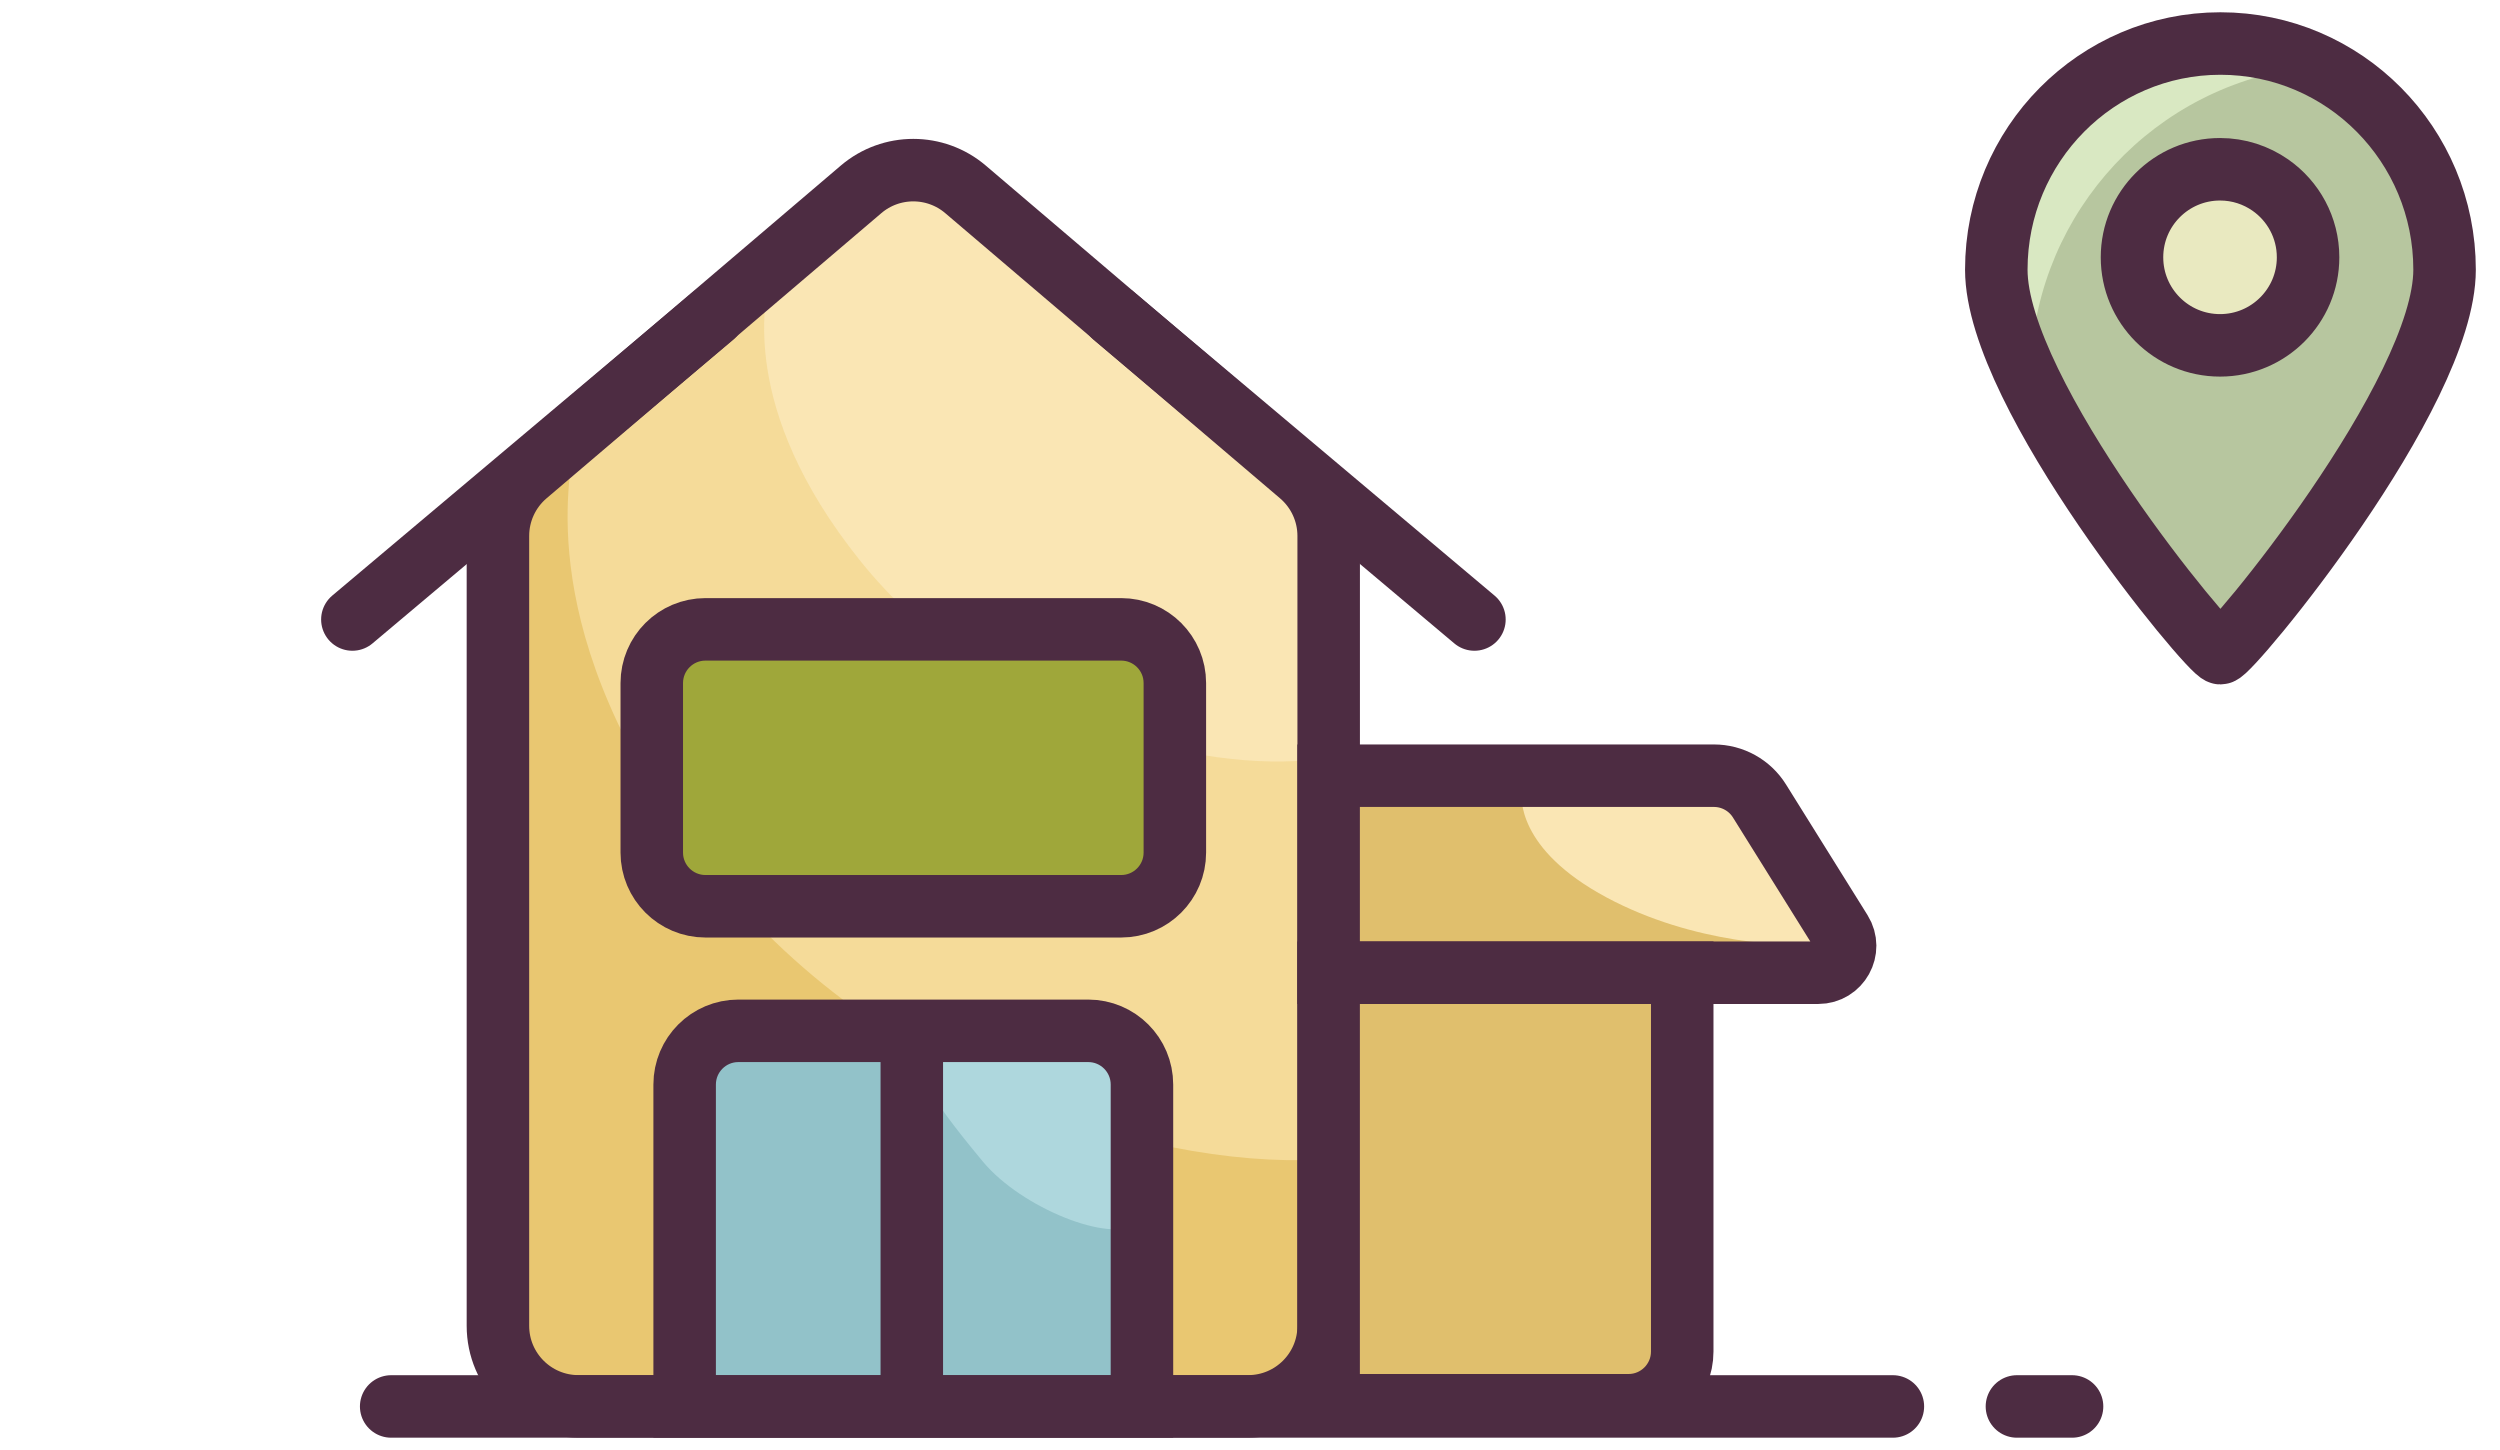 <svg width="100" height="58" viewBox="0 0 100 58" fill="none" xmlns="http://www.w3.org/2000/svg">
<path d="M19.917 21.436C19.917 20.492 20.331 19.596 21.049 18.983L34.442 7.575C35.646 6.549 37.417 6.549 38.621 7.575L52.014 18.983C52.733 19.596 53.147 20.492 53.147 21.436V53.033C53.147 54.812 51.704 56.255 49.924 56.255H23.139C21.36 56.255 19.917 54.812 19.917 53.033V21.436Z" fill="#E9C771"/>
<path d="M53.472 30.811L31.633 10.718L22.898 18.024C22.898 18.938 21.15 25.331 28.139 34.465C35.192 43.682 46.775 46.947 53.472 46.338V30.811Z" fill="#F5DB99"/>
<path d="M52.24 19.952L36.856 6.414L30.703 11.337C30.703 11.952 29.471 16.26 34.395 22.414C39.364 28.624 47.523 30.824 52.24 30.413V19.952Z" fill="#FAE6B4"/>
<path d="M19.917 21.436C19.917 20.492 20.331 19.596 21.049 18.983L34.442 7.575C35.646 6.549 37.417 6.549 38.621 7.575L52.014 18.983C52.733 19.596 53.147 20.492 53.147 21.436V53.033C53.147 54.812 51.704 56.255 49.924 56.255H23.139C21.36 56.255 19.917 54.812 19.917 53.033V21.436Z" stroke="#4D2C42" stroke-width="2.5"/>
<g filter="url(#filter0_d_5355_13596)">
<path d="M26.071 25.175C26.071 23.988 27.033 23.026 28.22 23.026H44.846C46.032 23.026 46.994 23.988 46.994 25.175V31.955C46.994 33.141 46.032 34.103 44.846 34.103H28.22C27.033 34.103 26.071 33.141 26.071 31.955V25.175Z" fill="#9FA73A"/>
<path d="M26.071 25.175C26.071 23.988 27.033 23.026 28.22 23.026H44.846C46.032 23.026 46.994 23.988 46.994 25.175V31.955C46.994 33.141 46.032 34.103 44.846 34.103H28.22C27.033 34.103 26.071 33.141 26.071 31.955V25.175Z" stroke="#4D2C42" stroke-width="2.5"/>
</g>
<path d="M27.386 43.382C27.386 42.195 28.348 41.233 29.534 41.233H43.529C44.716 41.233 45.678 42.195 45.678 43.382V56.255H27.386V43.382Z" fill="#92C2C9"/>
<path d="M44.248 42.167H36.863C36.658 42.782 36.864 43.52 39.325 46.475C40.862 48.321 44.453 49.757 45.479 48.936V42.782L44.248 42.167Z" fill="#AED7DD"/>
<path d="M27.386 43.382C27.386 42.195 28.348 41.233 29.534 41.233H43.529C44.716 41.233 45.678 42.195 45.678 43.382V56.255H27.386V43.382Z" stroke="#4D2C42" stroke-width="2.5"/>
<path d="M28.528 12.631L14.095 24.78" stroke="#4D2C42" stroke-width="2.5" stroke-linecap="round"/>
<path d="M44.544 12.631L58.977 24.78" stroke="#4D2C42" stroke-width="2.5" stroke-linecap="round"/>
<path d="M36.472 42.313L36.472 55.473" stroke="#4D2C42" stroke-width="2.5"/>
<path d="M15.647 56.258H75.715" stroke="#4D2C42" stroke-width="2.5" stroke-linecap="round"/>
<path d="M80.677 56.258H82.882" stroke="#4D2C42" stroke-width="2.5" stroke-linecap="round"/>
<path d="M53.145 31.028H68.556C69.298 31.028 69.987 31.41 70.379 32.039L73.641 37.267C74.087 37.982 73.573 38.909 72.73 38.909H53.145V31.028Z" fill="#E0BF6D"/>
<path d="M69.061 31.642H60.859C60.859 31.845 60.614 33.947 64.276 35.905C67.694 37.732 71.568 37.935 73.163 37.732L69.061 31.642Z" fill="#FAE6B4"/>
<path d="M53.145 31.028H68.556C69.298 31.028 69.987 31.41 70.379 32.039L73.641 37.267C74.087 37.982 73.573 38.909 72.73 38.909H53.145V31.028Z" stroke="#4D2C42" stroke-width="2.5"/>
<path d="M53.145 38.909H67.289V54.062C67.289 55.248 66.327 56.21 65.141 56.21H53.145V38.909Z" fill="#E0BF6D" stroke="#4D2C42" stroke-width="2.5"/>
<path d="M97.783 10.788C97.783 15.784 89.207 26.127 88.817 26.127C88.427 26.127 79.852 15.784 79.852 10.788C79.852 5.791 83.866 1.741 88.817 1.741C93.769 1.741 97.783 5.791 97.783 10.788Z" fill="#B7C69F"/>
<path d="M79.852 9.453L83.267 4.424L88.39 1.741L91.806 2.747C85.708 3.713 81.218 8.969 81.218 15.143V15.488L79.852 9.453Z" fill="#D9E8C2"/>
<path d="M97.783 10.788C97.783 15.784 89.207 26.127 88.817 26.127C88.428 26.127 79.852 15.784 79.852 10.788C79.852 5.791 83.866 1.741 88.817 1.741C93.769 1.741 97.783 5.791 97.783 10.788Z" stroke="#4D2C42" stroke-width="2.5"/>
<path d="M92.323 10.293C92.323 12.238 90.746 13.814 88.802 13.814C86.857 13.814 85.28 12.238 85.28 10.293C85.28 8.348 86.857 6.771 88.802 6.771C89.55 6.771 90.243 7.005 90.814 7.403C91.726 8.039 92.323 9.096 92.323 10.293Z" fill="#E9E9C0" stroke="#4D2C42" stroke-width="2.5"/>
<defs>
<filter id="filter0_d_5355_13596" x="21.599" y="20.702" width="29.867" height="20.021" filterUnits="userSpaceOnUse" color-interpolation-filters="sRGB">
<feFlood flood-opacity="0" result="BackgroundImageFix"/>
<feColorMatrix in="SourceAlpha" type="matrix" values="0 0 0 0 0 0 0 0 0 0 0 0 0 0 0 0 0 0 127 0" result="hardAlpha"/>
<feOffset dy="2.148"/>
<feGaussianBlur stdDeviation="1.611"/>
<feComposite in2="hardAlpha" operator="out"/>
<feColorMatrix type="matrix" values="0 0 0 0 0 0 0 0 0 0 0 0 0 0 0 0 0 0 0.24 0"/>
<feBlend mode="normal" in2="BackgroundImageFix" result="effect1_dropShadow_5355_13596"/>
<feBlend mode="normal" in="SourceGraphic" in2="effect1_dropShadow_5355_13596" result="shape"/>
</filter>
</defs>
</svg>
